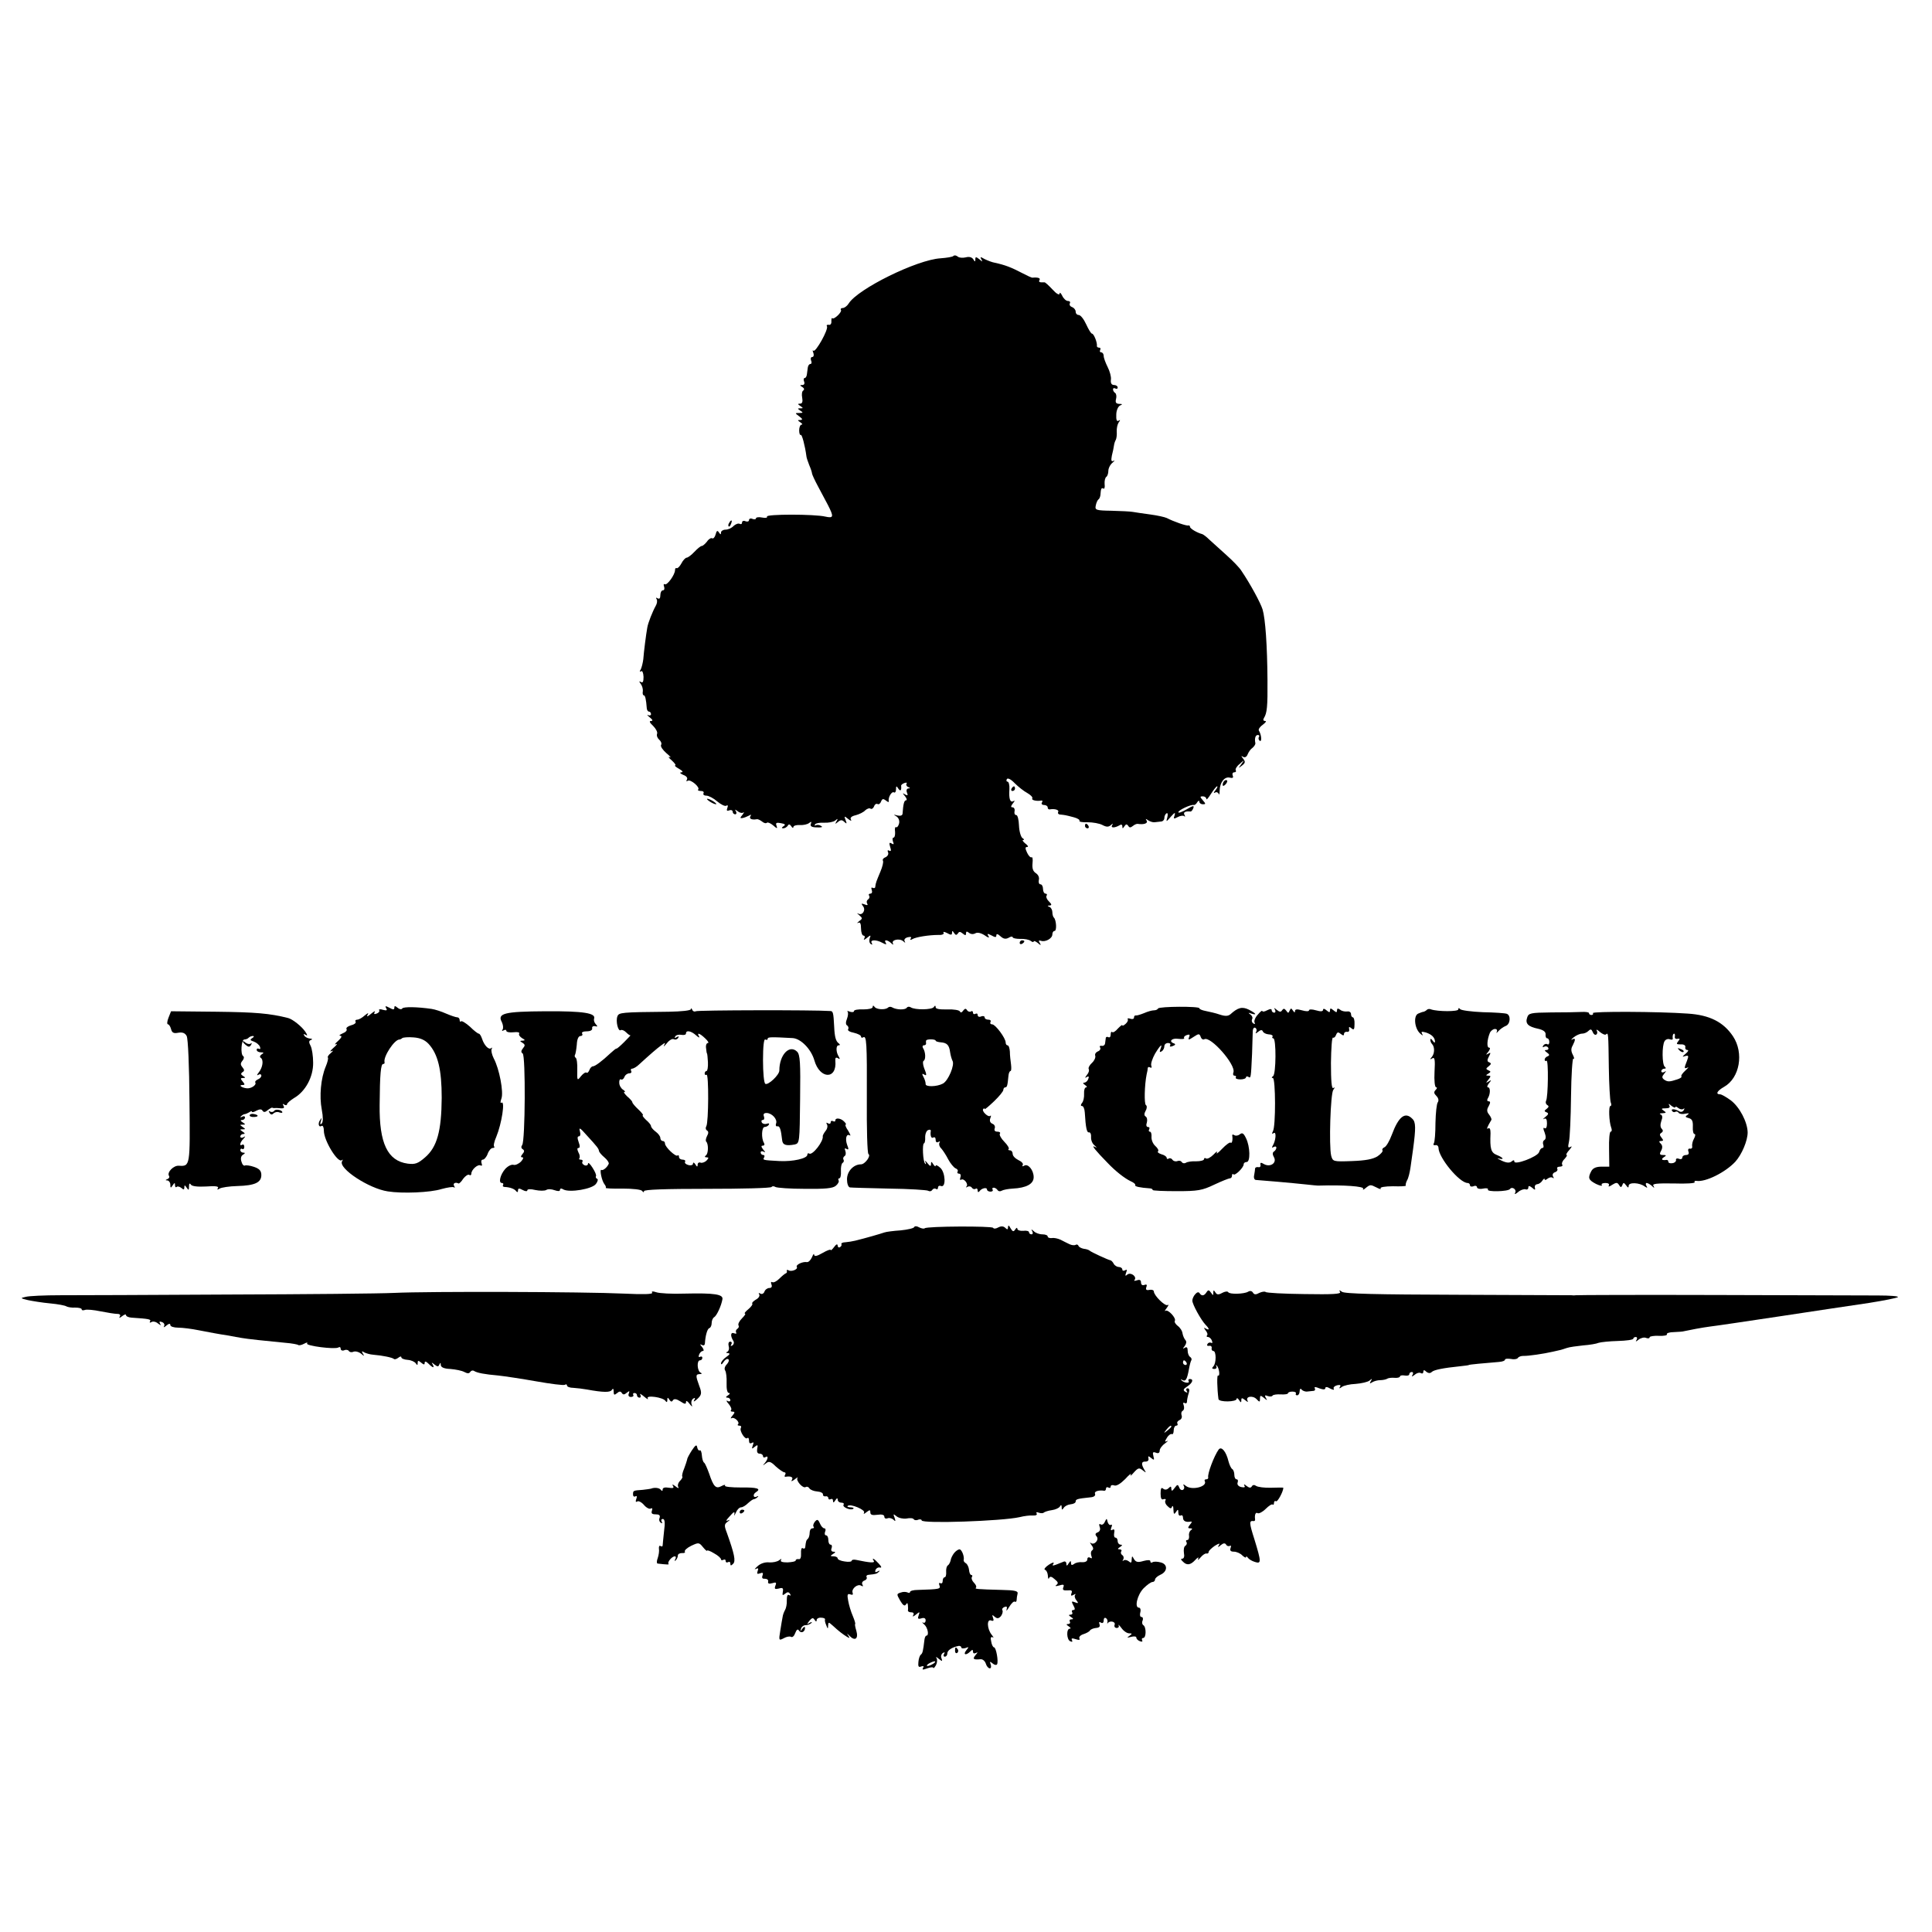 <?xml version="1.0" standalone="no"?>
<!DOCTYPE svg PUBLIC "-//W3C//DTD SVG 20010904//EN"
 "http://www.w3.org/TR/2001/REC-SVG-20010904/DTD/svg10.dtd">
<svg version="1.0" xmlns="http://www.w3.org/2000/svg"
 width="828pt" height="828pt" viewBox="0 0 828 828"
 preserveAspectRatio="xMidYMid meet">
<g transform="translate(0,828) scale(0.1,-0.1)"
fill="#000000" stroke="none">
<path d="M4086 7183 c-3 -4 -28 -8 -55 -10 -101 -6 -355 -131 -394 -194 -6
-10 -18 -19 -25 -19 -7 0 -11 -4 -8 -8 6 -9 -30 -43 -37 -36 -3 3 -4 -3 -4
-13 1 -10 -4 -17 -11 -15 -8 1 -11 -2 -8 -6 8 -13 -49 -114 -58 -105 -4 4 -4
0 0 -10 3 -9 1 -17 -5 -17 -6 0 -8 -7 -5 -15 4 -8 2 -15 -3 -15 -5 0 -10 -7
-11 -15 -1 -8 -3 -22 -4 -30 -1 -8 -5 -15 -9 -15 -5 0 -6 -7 -3 -15 4 -9 0
-15 -7 -15 -12 0 -12 -2 0 -9 8 -5 9 -11 3 -15 -5 -3 -7 -17 -4 -31 3 -17 0
-25 -9 -25 -11 0 -11 -2 1 -10 13 -9 13 -10 0 -10 -13 0 -13 -1 0 -10 13 -8
12 -10 -4 -10 -20 0 -20 0 0 -15 14 -11 15 -14 4 -15 -13 0 -13 -1 0 -10 8 -5
11 -10 5 -10 -5 0 -10 -11 -10 -24 0 -13 3 -22 7 -20 5 3 18 -46 24 -91 0 -5
6 -23 12 -38 7 -16 12 -32 12 -36 0 -4 12 -30 26 -56 14 -27 33 -62 42 -79 26
-51 25 -58 -11 -50 -46 11 -256 11 -250 0 3 -5 -6 -7 -21 -4 -14 3 -26 1 -26
-3 0 -5 -7 -6 -15 -3 -8 4 -15 1 -15 -5 0 -6 -7 -8 -15 -5 -8 4 -15 1 -15 -6
0 -6 -5 -8 -10 -5 -6 3 -17 -1 -26 -9 -8 -9 -24 -16 -35 -16 -10 0 -19 -6 -19
-12 0 -10 -2 -10 -9 0 -6 10 -10 8 -14 -8 -3 -12 -10 -20 -15 -17 -4 3 -15 -3
-22 -14 -8 -10 -18 -19 -23 -19 -4 0 -18 -11 -31 -25 -13 -14 -28 -25 -33 -25
-5 0 -16 -11 -23 -25 -7 -13 -16 -22 -20 -20 -4 2 -7 -1 -7 -8 0 -20 -34 -67
-44 -61 -5 3 -6 -2 -3 -10 3 -9 1 -16 -5 -16 -6 0 -11 -9 -11 -21 0 -13 -4
-18 -12 -13 -7 4 -8 3 -4 -4 4 -6 2 -19 -4 -29 -13 -23 -33 -73 -36 -93 -5
-27 -15 -105 -17 -135 -2 -16 -7 -36 -11 -44 -6 -9 -5 -12 1 -8 6 4 10 -6 11
-24 0 -20 -3 -27 -11 -22 -9 5 -9 3 -1 -8 6 -8 10 -22 9 -31 -2 -10 0 -18 4
-18 6 0 10 -17 13 -57 1 -7 5 -13 10 -13 4 0 8 -5 8 -11 0 -5 -6 -7 -12 -4 -7
4 -4 -1 6 -9 14 -11 15 -16 6 -16 -9 0 -6 -7 9 -21 12 -12 20 -27 17 -34 -3
-8 2 -19 9 -25 8 -7 12 -17 8 -23 -3 -6 7 -21 23 -35 16 -13 22 -21 14 -17 -8
3 -4 -3 9 -14 13 -12 19 -21 15 -21 -5 -1 2 -7 16 -15 16 -9 19 -15 10 -15 -9
-1 -5 -5 8 -11 14 -5 20 -13 16 -20 -4 -8 -3 -9 4 -5 12 7 54 -29 44 -38 -3
-3 2 -6 12 -6 9 0 14 -4 11 -10 -3 -5 2 -10 12 -10 10 0 31 -11 47 -25 16 -13
33 -22 39 -18 6 4 8 0 4 -10 -4 -11 -2 -14 9 -10 7 3 14 0 14 -6 0 -6 5 -11
11 -11 5 0 7 6 3 13 -6 9 -5 9 8 0 8 -7 19 -9 24 -5 4 4 3 -1 -4 -10 -11 -13
-11 -16 0 -14 7 1 19 6 27 10 10 6 12 5 7 -2 -7 -11 6 -17 28 -13 4 1 14 -4
22 -10 8 -7 17 -9 21 -5 3 3 15 -2 26 -11 17 -15 20 -16 15 -2 -5 12 -1 15 19
11 18 -3 21 -7 11 -13 -9 -6 -9 -9 -1 -9 6 0 15 5 19 11 4 8 9 7 15 -2 5 -8 9
-9 9 -4 0 6 12 10 28 9 15 -1 33 3 40 9 9 7 11 6 7 -4 -4 -10 4 -15 26 -15 20
-1 27 1 18 6 -7 5 -17 6 -23 3 -5 -3 -6 -2 -3 4 3 5 21 8 39 7 18 -1 39 3 47
9 12 10 13 9 6 -3 -7 -12 -6 -13 6 -3 12 10 18 10 28 0 10 -9 11 -8 5 8 -7 18
-6 19 11 5 10 -8 16 -10 12 -3 -5 8 2 15 20 19 15 4 34 13 41 21 8 7 18 11 23
7 5 -3 12 2 15 10 3 9 10 13 15 10 5 -3 12 2 15 11 5 12 9 13 21 4 8 -7 13 -8
12 -3 -4 16 13 44 22 38 5 -3 9 3 9 13 0 15 2 16 10 3 9 -13 14 -8 12 12 -1 3
5 9 14 12 8 3 13 2 9 -3 -3 -5 1 -12 7 -14 10 -4 10 -6 1 -6 -7 -1 -10 -8 -6
-18 5 -12 3 -14 -8 -8 -12 8 -12 6 0 -8 7 -9 9 -17 4 -17 -8 0 -12 -15 -15
-58 -1 -7 -9 -10 -22 -7 -18 5 -18 4 -4 -4 10 -7 14 -19 11 -31 -3 -11 -9 -18
-13 -15 -4 2 -6 -7 -4 -20 1 -14 -2 -25 -7 -25 -4 0 -5 -7 -2 -17 5 -11 3 -14
-6 -8 -10 6 -11 2 -6 -15 5 -15 4 -20 -4 -16 -6 4 -9 1 -5 -7 3 -8 -2 -17 -11
-21 -9 -3 -14 -10 -11 -15 3 -5 -2 -26 -11 -47 -17 -41 -20 -47 -22 -65 0 -5
-5 -7 -11 -4 -6 3 -7 -1 -4 -9 3 -9 1 -16 -6 -16 -6 0 -9 -4 -5 -9 3 -5 1 -12
-5 -16 -6 -4 -7 -11 -4 -17 5 -8 1 -9 -11 -4 -14 5 -15 4 -7 -7 14 -16 -1 -42
-19 -33 -8 4 -6 1 3 -6 15 -13 15 -15 0 -26 -9 -7 -11 -10 -4 -7 8 4 12 -3 12
-24 0 -17 5 -31 11 -31 5 0 7 -6 3 -12 -5 -8 0 -7 11 2 17 14 18 13 12 -2 -3
-10 -1 -20 5 -24 7 -4 8 -3 4 4 -9 15 19 16 46 1 15 -8 19 -8 14 0 -10 15 7
14 23 -1 8 -8 11 -8 8 -2 -9 16 28 24 44 10 9 -8 10 -8 6 0 -4 7 2 14 13 17
13 3 18 1 13 -5 -4 -7 -1 -8 7 -3 15 9 71 18 112 18 16 -1 25 4 22 9 -4 6 3 5
15 -1 16 -9 21 -9 21 1 0 10 2 10 9 -1 6 -9 10 -10 16 -2 5 9 10 9 21 0 11 -9
14 -9 14 1 0 9 4 9 13 2 7 -6 18 -7 27 -2 8 5 23 2 39 -8 17 -12 23 -13 17 -4
-7 11 -4 12 13 3 16 -9 21 -9 21 0 0 8 6 7 18 -4 12 -11 22 -13 35 -6 9 6 17
6 17 2 0 -4 15 -7 32 -7 18 1 39 -3 46 -9 6 -5 12 -6 12 -2 0 4 8 1 17 -6 14
-12 16 -12 9 0 -6 9 -5 12 5 9 19 -7 49 10 49 27 0 8 4 15 9 15 11 0 8 46 -2
57 -4 3 -7 14 -7 24 0 9 -6 20 -12 22 -10 4 -10 6 0 6 10 1 10 5 -2 17 -9 8
-14 20 -11 25 4 5 1 9 -4 9 -6 0 -11 9 -11 20 0 11 -5 20 -11 20 -6 0 -9 8 -7
18 3 11 -2 23 -13 30 -12 8 -16 20 -14 42 2 17 0 28 -4 26 -4 -3 -13 6 -19 19
-9 19 -9 25 0 25 7 0 3 7 -8 15 -10 8 -14 15 -9 15 6 0 4 4 -3 8 -7 5 -14 29
-15 54 -1 26 -6 45 -12 45 -5 -1 -9 6 -7 16 2 9 -2 17 -9 17 -8 0 -7 5 2 17 8
9 9 14 3 10 -15 -9 -21 9 -18 51 1 17 -3 32 -8 32 -5 0 -6 5 -3 11 4 6 18 -1
34 -18 15 -15 39 -34 54 -42 14 -8 24 -18 21 -23 -5 -7 18 -13 39 -9 5 1 6 -3
2 -9 -3 -5 1 -10 9 -10 9 0 16 -5 16 -10 0 -6 3 -9 8 -9 22 4 42 -2 37 -11 -3
-5 1 -11 9 -11 19 -2 22 -2 59 -12 15 -4 26 -11 23 -15 -2 -4 14 -7 35 -6 22
0 51 -5 64 -12 17 -9 26 -9 36 0 9 8 10 8 5 -1 -7 -12 11 -12 32 0 7 5 12 3
12 -5 0 -10 2 -10 9 1 6 9 10 10 16 2 5 -9 10 -9 20 -1 7 6 17 10 21 9 26 -4
45 2 38 14 -6 9 -4 9 7 1 8 -5 20 -9 27 -8 6 1 19 2 27 3 8 0 15 7 15 15 0 8
4 17 9 20 5 4 7 -4 4 -16 -6 -22 -6 -22 15 2 16 18 20 20 16 6 -6 -16 -4 -17
13 -8 11 6 24 8 28 4 5 -4 5 -1 1 6 -6 11 4 16 26 14 3 -1 9 6 12 14 5 13 -1
12 -29 -5 -19 -11 -35 -17 -35 -12 0 9 54 34 66 31 4 -1 11 4 15 12 5 7 9 8 9
2 0 -6 7 -11 15 -11 13 0 13 2 0 17 -13 15 -13 17 0 17 8 0 15 -5 15 -11 0 -6
9 4 20 22 11 17 23 32 26 32 4 0 0 -8 -7 -17 -8 -9 -9 -14 -2 -10 6 4 13 1 16
-5 2 -7 4 -1 4 14 1 35 21 61 44 55 12 -3 16 0 12 9 -3 8 0 14 7 14 6 0 9 4 6
9 -3 4 4 17 17 27 21 19 21 19 7 -1 -14 -19 -14 -19 3 -6 14 11 15 16 5 29
-10 13 -10 14 0 8 7 -4 15 0 19 11 4 10 13 23 21 28 7 6 13 15 12 20 -4 20 0
35 11 35 5 0 8 -4 4 -9 -3 -5 -1 -12 4 -16 10 -6 7 27 -4 44 -3 5 5 17 17 25
12 9 17 16 10 16 -8 0 -10 5 -5 13 13 21 16 48 15 162 -1 148 -9 263 -21 303
-9 29 -53 110 -91 166 -8 13 -37 43 -64 67 -27 24 -60 54 -73 66 -13 13 -27
23 -31 24 -20 5 -52 23 -52 31 0 4 -3 7 -7 6 -8 -3 -64 17 -93 32 -9 4 -40 11
-70 15 -30 4 -64 9 -75 11 -10 2 -52 4 -91 5 -67 1 -72 3 -68 22 2 11 7 23 11
26 5 3 8 12 9 19 2 28 4 33 13 28 4 -3 7 6 5 19 -1 14 2 27 7 31 5 3 9 15 9
26 0 11 8 27 18 35 9 8 11 12 4 8 -9 -5 -11 1 -7 22 4 15 8 35 9 43 1 9 5 20
8 25 3 6 5 21 4 35 -1 14 3 31 8 39 8 11 8 13 0 8 -8 -5 -11 4 -10 26 0 18 8
35 16 39 12 5 11 7 -4 7 -13 1 -17 6 -13 21 3 11 1 23 -4 26 -5 3 -9 10 -9 15
0 6 5 7 10 4 6 -3 10 -1 10 4 0 6 -7 11 -16 11 -10 0 -15 8 -13 23 2 12 -5 36
-14 54 -9 18 -17 39 -17 48 0 8 -5 15 -11 15 -5 0 -7 5 -4 10 3 6 1 10 -4 10
-6 0 -11 3 -10 8 2 13 -13 52 -21 52 -4 0 -15 18 -25 40 -10 22 -24 40 -32 40
-7 0 -13 6 -13 14 0 8 -7 17 -16 20 -8 3 -12 10 -9 16 3 5 0 10 -8 10 -8 0
-19 10 -25 23 -6 12 -11 16 -11 8 -1 -7 -14 0 -30 18 -17 18 -32 32 -35 31
-21 -1 -26 1 -21 10 5 8 -6 12 -30 10 -3 -1 -22 8 -43 19 -48 25 -73 35 -119
45 -12 2 -32 10 -44 16 -17 10 -20 10 -13 -2 6 -11 5 -11 -9 1 -14 11 -17 11
-17 0 0 -12 -2 -12 -9 0 -6 9 -18 12 -32 8 -13 -3 -28 -2 -34 3 -7 6 -15 7
-19 3z"/>
<path d="M3125 6039 c-4 -6 -5 -12 -2 -15 2 -3 7 2 10 11 7 17 1 20 -8 4z"/>
<path d="M5247 4933 c-4 -3 -7 -11 -7 -17 0 -6 5 -5 12 2 6 6 9 14 7 17 -3 3
-9 2 -12 -2z"/>
<path d="M4335 4900 c-3 -5 -1 -10 4 -10 6 0 11 5 11 10 0 6 -2 10 -4 10 -3 0
-8 -4 -11 -10z"/>
<path d="M3030 4856 c0 -3 9 -10 20 -16 11 -6 20 -8 20 -6 0 3 -9 10 -20 16
-11 6 -20 8 -20 6z"/>
<path d="M4650 4740 c0 -5 5 -10 11 -10 5 0 7 5 4 10 -3 6 -8 10 -11 10 -2 0
-4 -4 -4 -10z"/>
<path d="M4370 4239 c0 -5 5 -7 10 -4 6 3 10 8 10 11 0 2 -4 4 -10 4 -5 0 -10
-5 -10 -11z"/>
<path d="M1655 3959 c6 -9 2 -11 -13 -7 -12 4 -20 3 -17 -2 3 -4 -2 -11 -11
-14 -10 -4 -13 -2 -8 7 4 6 -3 3 -16 -8 -14 -12 -20 -14 -15 -5 6 11 3 10 -12
-2 -11 -10 -25 -18 -32 -18 -7 0 -10 -4 -7 -9 3 -5 -6 -12 -19 -15 -14 -4 -23
-11 -20 -16 4 -6 -4 -14 -17 -19 -13 -6 -17 -10 -9 -10 8 -1 4 -9 -10 -22 -13
-11 -17 -18 -9 -14 8 4 4 -3 -10 -15 -14 -12 -18 -19 -10 -15 10 4 9 2 -2 -8
-10 -8 -15 -16 -13 -19 3 -3 -1 -20 -9 -39 -21 -50 -28 -127 -17 -184 6 -33 6
-53 0 -60 -7 -7 -8 -3 -4 10 5 16 5 17 -3 5 -11 -15 -6 -34 7 -25 5 2 9 -7 9
-21 0 -43 61 -141 77 -126 5 4 5 2 1 -5 -17 -30 115 -117 196 -129 62 -10 183
-5 230 10 26 7 50 11 54 7 4 -3 4 0 0 7 -6 10 5 17 19 10 2 -2 12 7 20 20 9
12 21 20 26 17 5 -4 9 -1 9 5 0 17 28 42 40 35 6 -3 7 1 4 9 -3 9 -1 16 5 16
6 0 16 11 21 25 5 14 15 25 21 25 7 0 10 3 7 6 -4 3 0 22 9 42 23 56 39 157
22 146 -5 -3 -5 4 0 18 10 27 -9 128 -33 172 -8 16 -12 34 -9 40 3 6 3 8 -2 4
-10 -9 -30 12 -39 40 -4 12 -10 22 -14 22 -4 0 -21 13 -38 30 -18 16 -35 26
-38 23 -3 -4 -6 -1 -6 5 0 7 -5 12 -10 12 -6 0 -27 7 -48 16 -20 9 -48 18 -62
20 -61 9 -121 10 -126 2 -3 -5 -12 -4 -20 3 -11 9 -14 9 -14 0 0 -9 -5 -9 -21
0 -17 9 -20 8 -14 -2z m182 -153 c40 -44 56 -110 56 -231 -1 -143 -20 -211
-71 -255 -31 -27 -43 -31 -75 -27 -86 12 -122 87 -120 252 1 131 5 175 15 175
5 0 7 3 6 8 -6 23 42 97 64 97 3 0 9 3 12 6 4 3 25 5 48 3 29 -2 49 -11 65
-28z"/>
<path d="M3740 3964 c0 -6 -17 -10 -40 -10 -22 1 -40 -2 -40 -7 0 -5 -8 -6
-17 -3 -10 4 -14 4 -11 1 4 -4 3 -18 -2 -31 -6 -14 -6 -26 1 -29 5 -4 7 -11 4
-16 -4 -5 7 -12 24 -15 17 -4 31 -11 31 -16 0 -5 4 -7 9 -4 15 10 17 -22 16
-262 -1 -128 2 -235 7 -238 12 -7 -15 -44 -32 -44 -32 0 -60 -30 -60 -64 0
-18 5 -34 13 -35 6 -1 82 -3 168 -5 85 -1 160 -6 166 -9 7 -4 14 -3 18 3 4 6
11 8 16 5 5 -4 9 -1 9 5 0 7 6 10 13 7 22 -8 19 58 -3 78 -11 10 -20 14 -20 9
0 -5 -5 -2 -10 6 -8 13 -10 13 -10 1 0 -11 -4 -10 -16 5 -8 10 -12 12 -8 4 4
-8 3 -12 -1 -7 -10 8 -13 87 -5 87 3 0 6 12 5 27 0 14 6 28 13 30 7 3 12 1 11
-4 -3 -20 2 -34 11 -28 6 3 10 -1 10 -10 0 -10 5 -13 12 -9 6 4 8 3 4 -4 -3
-6 0 -17 8 -24 7 -8 21 -29 30 -47 9 -17 24 -35 31 -38 8 -3 12 -9 9 -14 -3
-5 0 -9 6 -9 7 0 9 -7 6 -16 -3 -8 -2 -13 3 -10 12 8 33 -19 23 -29 -4 -5 -2
-5 5 -1 6 3 14 2 18 -4 4 -6 11 -8 16 -5 5 4 9 0 9 -7 0 -8 3 -9 8 -3 9 13 32
18 32 7 0 -5 7 -9 15 -9 8 0 12 4 9 9 -3 4 -1 8 5 8 5 0 13 -5 16 -10 4 -6 12
-7 18 -3 7 4 28 8 47 9 59 3 90 20 90 49 0 31 -25 60 -41 49 -7 -4 -9 -3 -6 3
4 6 -5 15 -18 21 -14 7 -25 18 -25 27 0 8 -5 15 -12 15 -6 0 -9 3 -5 6 3 3 -5
17 -19 31 -13 13 -22 29 -19 34 4 5 -1 9 -10 9 -11 0 -15 5 -12 14 3 8 -1 17
-10 20 -9 4 -13 12 -9 23 4 10 4 14 0 11 -3 -4 -13 0 -21 8 -9 8 -13 18 -9 21
3 4 6 4 6 0 0 -3 18 12 40 33 22 21 40 43 40 49 0 6 4 11 8 11 8 0 10 7 14 50
1 11 5 20 9 20 3 0 4 12 2 28 -2 15 -5 39 -5 55 -1 15 -5 27 -10 27 -4 0 -8 5
-8 12 0 19 -44 78 -58 78 -7 0 -10 5 -7 10 3 6 -1 10 -9 10 -9 0 -16 4 -16 10
0 5 -7 7 -15 4 -8 -4 -15 -1 -15 6 0 6 -4 8 -10 5 -5 -3 -10 -1 -10 5 0 6 -4
9 -9 5 -5 -3 -13 0 -17 6 -4 8 -9 7 -16 -2 -6 -9 -11 -10 -14 -4 -2 6 -27 10
-54 9 -32 -1 -50 2 -50 9 0 8 -3 9 -8 1 -8 -12 -81 -13 -99 -1 -6 4 -14 3 -17
-2 -7 -10 -45 -9 -63 2 -5 3 -13 3 -17 -1 -11 -11 -50 -9 -58 3 -5 7 -8 6 -8
-1z m270 -144 c0 -3 10 -6 21 -7 28 -2 37 -12 41 -43 2 -14 7 -30 10 -36 11
-17 -18 -86 -41 -98 -26 -14 -77 -15 -74 -1 0 6 -3 18 -9 29 -7 13 -7 16 1 12
13 -9 14 -4 1 28 -5 14 -6 28 -1 30 9 6 8 37 -3 54 -4 6 -2 12 3 12 6 0 10 3
10 8 -1 4 -1 9 0 12 1 8 41 7 41 0z"/>
<path d="M4963 3958 c-2 -5 -10 -8 -18 -8 -8 0 -26 -5 -42 -12 -15 -6 -31 -11
-35 -10 -5 1 -8 -3 -8 -9 0 -6 -7 -8 -16 -5 -8 3 -13 2 -11 -2 3 -4 -1 -13 -9
-20 -8 -7 -14 -10 -14 -6 0 4 -8 -3 -19 -14 -10 -12 -21 -19 -25 -15 -3 3 -6
-1 -6 -11 0 -9 -4 -14 -10 -11 -5 3 -11 1 -11 -4 -1 -6 -2 -17 -3 -23 -1 -7
-8 -12 -15 -10 -7 1 -10 -2 -6 -8 3 -5 -1 -13 -10 -16 -9 -4 -14 -12 -11 -19
2 -7 -4 -21 -14 -30 -11 -10 -17 -22 -14 -27 3 -5 0 -16 -8 -25 -9 -12 -9 -15
-1 -9 9 5 11 2 7 -8 -3 -9 -11 -16 -18 -16 -6 0 -4 -5 4 -10 8 -5 10 -10 5
-10 -6 0 -10 -12 -9 -27 1 -16 -3 -34 -9 -40 -6 -8 -6 -13 0 -13 6 0 11 -12
12 -27 4 -68 9 -88 18 -86 6 1 10 -8 9 -20 -1 -12 5 -28 14 -35 13 -12 13 -12
0 -6 -14 7 6 -18 56 -69 35 -37 74 -67 99 -79 14 -6 23 -14 20 -17 -3 -6 20
-11 63 -14 6 0 12 -3 12 -7 0 -3 46 -5 103 -5 90 0 109 3 161 28 32 15 62 27
67 27 5 0 9 5 9 12 0 6 3 9 6 5 7 -7 44 29 44 43 0 6 6 10 13 10 16 0 15 66
-3 102 -10 21 -16 25 -26 17 -7 -6 -18 -8 -24 -4 -6 4 -10 3 -9 -2 3 -17 -1
-36 -7 -30 -3 3 -20 -9 -36 -26 -17 -18 -27 -25 -23 -17 4 8 -2 5 -14 -8 -12
-12 -26 -20 -32 -17 -5 4 -9 2 -9 -3 0 -5 -15 -9 -33 -9 -18 1 -38 -2 -44 -6
-6 -4 -14 -3 -18 2 -3 6 -12 8 -19 5 -8 -3 -17 0 -21 5 -3 6 -11 9 -16 6 -5
-4 -9 -2 -9 3 0 5 -10 12 -22 15 -12 4 -19 9 -15 13 4 4 -2 14 -12 23 -10 9
-17 26 -16 39 1 12 -2 22 -7 22 -5 0 -6 5 -3 10 3 6 1 10 -5 10 -7 0 -9 8 -5
19 3 11 1 22 -5 26 -7 4 -7 12 0 25 6 10 6 21 1 24 -8 5 -6 86 3 131 3 11 5
24 5 28 1 5 5 5 11 2 5 -3 7 0 4 8 -3 8 5 31 16 51 23 38 34 47 23 19 -4 -11
-3 -14 5 -9 7 4 12 14 12 22 0 8 7 14 16 14 8 0 12 -4 9 -10 -4 -6 1 -7 11 -3
11 4 13 8 6 11 -25 8 -11 24 17 20 17 -2 28 -1 26 3 -3 4 2 10 11 13 12 4 15
2 10 -9 -5 -13 -2 -13 19 1 23 15 25 15 31 0 3 -9 10 -13 15 -10 26 16 137
-110 125 -142 -3 -8 -1 -14 5 -14 6 0 8 -4 5 -8 -2 -4 6 -8 20 -8 13 0 24 4
24 9 0 4 5 5 10 2 11 -7 11 -7 16 100 1 44 3 88 3 98 1 10 6 15 11 12 6 -4 7
-12 3 -18 -4 -8 -1 -7 9 1 11 9 17 9 20 2 2 -6 13 -12 25 -13 12 0 19 -5 17
-9 -3 -4 -2 -8 3 -8 13 0 12 -154 -1 -162 -7 -5 -7 -8 -1 -8 12 0 13 -210 0
-229 -5 -10 -4 -12 4 -7 12 8 9 -33 -5 -55 -4 -8 -3 -9 4 -5 7 4 12 3 12 -3 0
-5 -5 -13 -10 -16 -7 -4 -7 -13 0 -25 13 -24 -16 -44 -43 -29 -13 8 -17 7 -15
-3 2 -7 -3 -12 -9 -10 -7 1 -13 -1 -14 -5 0 -5 -2 -17 -4 -29 -3 -12 1 -21 8
-21 19 -1 157 -13 212 -19 28 -3 55 -6 60 -5 102 3 194 -3 187 -14 -3 -5 1 -5
9 2 21 17 22 17 48 4 13 -7 21 -9 18 -4 -4 5 19 9 53 9 32 -1 57 0 55 3 -2 2
0 12 5 22 6 9 12 35 15 56 3 21 8 56 11 78 12 90 12 116 -3 130 -31 32 -59 10
-88 -68 -10 -27 -24 -51 -32 -54 -7 -3 -11 -9 -8 -13 3 -4 -7 -16 -22 -26 -20
-12 -51 -18 -109 -20 -81 -3 -82 -2 -89 23 -10 42 -3 266 9 282 7 10 8 13 0 8
-7 -4 -10 29 -10 108 1 62 4 111 9 108 4 -2 10 3 13 12 5 12 9 13 20 4 10 -8
14 -8 14 0 0 6 6 10 13 9 6 -2 11 3 9 11 -2 11 0 12 10 4 10 -9 13 -5 13 18 1
16 -3 29 -7 29 -4 0 -8 6 -8 14 0 8 -8 13 -17 11 -10 -1 -24 2 -30 8 -9 6 -13
6 -13 -3 0 -10 -3 -10 -15 0 -12 10 -15 10 -15 0 0 -10 -3 -10 -15 0 -9 8 -15
8 -15 2 0 -7 -10 -8 -30 -2 -17 5 -30 5 -30 0 0 -5 -13 -5 -30 0 -21 6 -30 5
-30 -3 0 -8 -3 -7 -9 2 -7 11 -9 11 -14 0 -5 -12 -7 -12 -15 0 -7 9 -11 10
-17 2 -5 -9 -11 -9 -23 1 -12 10 -14 10 -8 1 4 -7 2 -13 -3 -13 -6 0 -11 5
-11 10 0 7 -6 7 -20 0 -11 -6 -20 -7 -20 -3 -1 4 -9 -3 -20 -16 -11 -12 -17
-28 -13 -34 3 -6 1 -7 -6 -3 -6 4 -8 12 -5 18 4 6 0 15 -7 20 -11 8 -10 9 4 4
26 -8 20 1 -11 17 -29 14 -47 9 -79 -20 -10 -8 -22 -9 -46 -1 -17 6 -44 12
-59 15 -16 3 -28 8 -28 12 0 9 -171 8 -177 -1z"/>
<path d="M2961 3955 c-1 -6 -40 -10 -94 -11 -205 -2 -215 -3 -221 -20 -8 -20
3 -66 14 -59 5 3 15 -1 23 -9 8 -8 16 -14 19 -13 2 1 -10 -12 -27 -29 -16 -16
-31 -29 -33 -28 -2 1 -13 -8 -26 -20 -36 -34 -66 -56 -75 -56 -5 0 -12 -7 -15
-16 -4 -9 -9 -14 -12 -11 -4 3 -14 -3 -24 -15 -16 -21 -17 -20 -16 26 1 27 -2
50 -7 53 -4 2 -5 8 -3 12 3 4 6 24 8 44 1 23 7 37 16 37 7 0 10 5 7 10 -4 6 5
10 19 10 16 0 25 5 24 13 -2 6 4 11 12 9 12 -3 12 -1 3 9 -6 6 -9 17 -7 23 9
24 -44 33 -207 32 -179 -1 -209 -9 -188 -47 5 -11 7 -25 3 -31 -4 -7 -3 -8 4
-4 7 4 12 3 12 -2 0 -5 14 -8 31 -6 17 2 27 0 24 -6 -3 -5 3 -13 12 -19 14 -8
15 -10 3 -11 -13 0 -13 -2 -1 -9 12 -8 12 -12 2 -24 -8 -10 -9 -17 -1 -22 13
-8 11 -375 -2 -392 -5 -7 -5 -14 2 -18 8 -5 8 -11 -1 -21 -8 -10 -8 -14 0 -14
6 0 3 -8 -6 -18 -10 -10 -25 -17 -33 -14 -9 2 -24 -6 -35 -18 -21 -24 -30 -60
-14 -60 5 0 8 -4 5 -8 -3 -5 0 -9 7 -9 22 -1 42 -8 49 -18 5 -6 8 -5 8 3 0 10
5 10 20 2 11 -6 20 -7 20 -1 0 5 14 6 34 1 19 -4 40 -4 47 0 7 5 23 4 36 -1
15 -5 23 -5 23 2 0 6 6 7 15 1 27 -14 123 2 139 24 8 10 10 21 5 22 -5 2 -7 7
-5 11 3 4 -4 20 -15 37 -10 16 -19 24 -19 17 0 -7 -7 -10 -15 -7 -8 4 -12 10
-9 15 3 5 0 9 -7 9 -7 0 -9 3 -6 6 3 4 2 15 -4 25 -6 13 -6 19 0 19 7 0 7 9 1
25 -6 17 -6 25 1 25 6 0 8 9 4 23 -5 17 2 13 29 -18 46 -50 52 -58 53 -68 1
-5 11 -17 23 -27 12 -10 20 -22 19 -27 -5 -14 -24 -31 -31 -27 -10 6 1 -48 13
-62 5 -6 7 -13 5 -15 -2 -2 30 -4 72 -3 44 0 80 -4 84 -10 5 -7 8 -7 8 -1 0 7
93 10 271 10 149 0 273 3 276 8 2 4 10 4 16 0 7 -4 64 -8 127 -8 87 -1 119 2
132 13 10 8 15 19 12 23 -3 5 -1 9 3 9 5 0 8 14 7 30 -1 17 2 33 7 36 5 3 7 9
4 14 -3 5 -1 11 4 15 6 3 7 13 4 22 -4 11 -3 14 5 9 9 -5 10 -1 3 16 -10 27
-4 51 11 42 5 -4 2 5 -7 20 -10 14 -14 26 -11 26 4 0 1 6 -6 13 -14 15 -38 18
-38 5 0 -5 -4 -6 -10 -3 -5 3 -10 1 -10 -5 0 -6 -5 -8 -12 -4 -7 4 -8 3 -4 -5
4 -6 2 -19 -6 -28 -7 -9 -12 -19 -12 -22 5 -21 -44 -84 -58 -75 -4 3 -8 1 -8
-5 0 -16 -62 -30 -120 -27 -72 4 -72 4 -65 16 3 6 1 10 -4 10 -6 0 -11 5 -11
11 0 5 6 7 13 3 8 -5 8 -2 -2 9 -9 12 -10 17 -2 17 7 0 9 5 5 12 -12 19 -10
68 3 68 6 0 15 4 18 10 3 5 0 7 -8 4 -8 -3 -18 -1 -22 5 -3 6 -2 11 4 11 6 0
8 7 5 15 -4 10 0 15 11 15 23 0 48 -27 41 -45 -3 -8 0 -14 6 -12 10 2 15 -14
20 -59 2 -21 16 -26 54 -19 21 5 21 10 23 194 2 158 0 191 -13 204 -33 32 -76
-14 -76 -81 0 -19 -48 -64 -60 -57 -6 3 -10 49 -10 101 0 61 4 93 10 89 6 -3
10 -2 10 3 0 8 15 8 107 3 35 -2 79 -47 93 -95 23 -82 98 -84 90 -2 -1 12 2
16 11 11 8 -6 10 -4 4 6 -13 20 -13 49 -1 49 7 0 7 3 1 8 -13 9 -18 28 -20 72
-3 61 -5 67 -17 67 -69 5 -569 4 -576 -1 -6 -3 -13 0 -15 6 -3 7 -6 9 -6 3z
m22 -112 c11 -10 17 -12 13 -5 -11 18 2 15 26 -8 12 -11 17 -20 12 -20 -6 0
-10 -10 -8 -22 1 -13 3 -23 4 -23 1 0 3 -17 4 -37 1 -21 -2 -38 -6 -38 -4 0
-8 -5 -8 -11 0 -5 4 -8 8 -5 10 6 9 -205 -1 -221 -4 -6 -3 -14 3 -18 7 -4 7
-12 0 -24 -5 -10 -7 -21 -3 -24 10 -11 9 -52 -2 -59 -6 -5 -5 -8 3 -8 10 0 10
-3 0 -14 -7 -7 -19 -11 -25 -9 -7 3 -13 -1 -13 -8 0 -11 -3 -11 -10 1 -5 8
-10 10 -10 3 0 -6 -9 -9 -20 -6 -11 3 -17 9 -14 14 3 5 -2 9 -10 9 -9 0 -16 5
-16 12 0 6 -3 9 -6 6 -7 -8 -54 36 -54 51 0 6 -4 11 -10 11 -5 0 -10 6 -10 13
0 7 -9 19 -20 27 -11 8 -20 19 -20 24 0 5 -10 17 -22 27 -11 11 -17 19 -13 19
4 0 -4 11 -19 25 -14 13 -26 27 -26 31 0 4 -10 15 -22 25 -11 11 -17 19 -12
19 5 0 2 5 -6 10 -8 5 -16 18 -16 29 -1 11 3 18 7 15 5 -3 12 2 15 10 3 9 13
16 21 16 8 0 11 5 8 10 -3 6 -1 10 4 10 6 0 20 8 30 18 47 43 77 69 95 82 18
13 19 13 12 0 -4 -8 1 -4 12 9 10 13 24 21 30 17 6 -3 14 -1 18 5 5 8 3 9 -6
4 -8 -5 -11 -4 -6 3 3 6 15 9 26 7 11 -2 20 0 20 6 0 15 22 11 43 -8z"/>
<path d="M6115 3952 c-4 -4 -10 -7 -13 -8 -4 0 -15 -4 -24 -8 -21 -9 -16 -63
8 -85 11 -10 14 -11 9 -2 -6 10 -2 11 16 6 25 -8 39 -22 39 -40 0 -5 -5 -3
-10 5 -5 8 -10 10 -10 4 0 -6 3 -14 7 -18 12 -12 12 -40 0 -55 -10 -12 -9 -13
1 -7 11 7 13 -5 10 -58 -2 -37 1 -66 7 -66 5 0 4 -5 -2 -11 -9 -9 -8 -15 3
-26 9 -9 11 -20 6 -27 -5 -6 -9 -46 -10 -88 0 -43 -3 -82 -7 -88 -4 -6 -1 -9
7 -8 7 2 13 -4 13 -12 1 -42 90 -150 125 -150 5 0 10 -4 10 -10 0 -5 7 -7 15
-4 8 4 15 1 15 -4 0 -6 12 -9 26 -6 14 3 23 1 21 -4 -7 -11 86 -9 94 2 10 13
31 -3 22 -17 -3 -7 2 -5 13 4 10 9 25 14 32 12 6 -3 12 1 12 7 0 9 4 9 16 0
12 -11 15 -11 12 0 -2 8 3 14 10 15 7 0 17 7 22 15 5 8 10 11 10 6 0 -5 6 -3
13 3 8 6 18 7 22 3 5 -4 5 -1 1 6 -4 7 -1 15 8 18 9 3 13 10 10 15 -3 5 2 9
11 9 9 0 14 4 10 9 -3 5 2 17 11 25 8 9 12 16 8 16 -4 0 1 10 12 22 10 12 13
18 5 13 -11 -6 -12 -2 -7 21 4 16 8 104 9 196 1 91 6 164 10 161 5 -3 4 4 -2
16 -8 15 -9 27 -1 40 13 26 13 34 -2 26 -7 -4 -4 1 6 9 11 9 27 16 36 16 9 0
21 5 28 12 9 9 13 7 18 -5 3 -9 10 -14 15 -11 5 3 6 11 2 17 -3 7 3 4 14 -6
11 -9 23 -14 26 -10 10 9 10 5 12 -143 1 -72 5 -139 8 -148 4 -9 3 -16 -1 -16
-9 0 -6 -68 3 -92 4 -10 3 -18 -2 -18 -5 0 -8 -34 -7 -75 l1 -75 -33 0 c-23 0
-37 -6 -44 -19 -16 -30 -12 -38 20 -55 17 -8 28 -10 25 -5 -4 5 3 9 15 9 13 0
18 -4 15 -11 -4 -6 3 -5 14 3 18 11 23 11 30 -1 7 -11 9 -11 14 0 4 12 7 11
16 -1 8 -11 11 -12 11 -2 0 16 47 14 69 -3 11 -7 13 -7 7 3 -4 6 -3 12 1 12 5
0 15 -6 22 -12 11 -11 13 -10 7 0 -6 9 14 11 87 10 53 -2 93 1 90 5 -3 5 1 7
8 6 38 -6 123 36 166 82 28 31 53 90 53 126 -1 44 -34 108 -72 137 -19 14 -40
26 -46 26 -21 0 -13 15 17 32 67 38 86 145 38 217 -41 61 -100 91 -194 97
-125 9 -412 10 -406 2 2 -5 -1 -8 -6 -8 -6 0 -11 3 -11 8 0 4 -15 6 -32 5 -18
-1 -77 -2 -130 -2 -89 -1 -97 -3 -103 -22 -9 -26 4 -39 47 -48 22 -5 33 -13
32 -24 -1 -9 2 -17 7 -17 5 0 9 -7 9 -16 0 -8 -4 -13 -9 -9 -5 3 -13 0 -17 -6
-4 -7 -3 -9 4 -5 6 3 13 2 17 -4 3 -5 0 -10 -7 -10 -10 0 -9 -3 2 -11 11 -8
12 -12 3 -16 -7 -2 -13 -9 -13 -14 0 -6 4 -8 8 -5 9 5 7 -157 -2 -172 -3 -6
-1 -14 5 -18 8 -4 7 -9 -2 -16 -11 -8 -12 -11 -1 -15 10 -4 9 -9 -5 -20 -10
-8 -12 -12 -5 -8 8 4 12 -2 12 -20 0 -15 -4 -24 -10 -20 -7 4 -7 -2 0 -19 6
-17 6 -27 -1 -32 -6 -3 -8 -12 -5 -20 3 -8 1 -14 -4 -14 -5 0 -11 -8 -14 -18
-7 -20 -106 -57 -106 -40 0 7 -4 7 -12 0 -9 -7 -22 -6 -43 4 -16 8 -22 12 -12
9 26 -7 20 4 -8 15 -25 10 -30 26 -27 93 0 17 -3 25 -10 21 -9 -6 -5 5 14 37
1 3 -3 13 -10 22 -10 12 -11 21 -2 36 8 15 8 21 0 21 -6 0 -8 5 -4 12 12 19
12 48 1 48 -5 0 -3 8 4 17 12 15 12 16 -1 8 -13 -8 -13 -7 -1 8 11 14 11 17 0
17 -12 0 -12 2 0 9 11 7 11 9 0 14 -12 5 -11 8 1 17 11 9 12 13 3 17 -10 3
-10 10 -2 25 9 16 8 19 -3 12 -11 -6 -11 -5 1 9 7 10 9 17 3 17 -11 0 -9 33 3
63 4 9 14 17 22 17 8 0 11 -5 8 -12 -4 -7 -1 -6 7 3 7 8 21 18 31 22 20 7 23
45 5 52 -7 3 -53 6 -103 7 -49 2 -93 8 -97 13 -5 6 -8 6 -8 -1 0 -10 -87 -10
-117 0 -6 3 -14 2 -18 -2z m1063 -114 c-2 -7 3 -12 11 -10 11 2 12 0 3 -11 -9
-11 -7 -13 11 -13 13 1 21 -4 20 -11 -2 -7 2 -13 9 -13 6 0 3 -7 -8 -16 -15
-13 -16 -15 -2 -10 15 4 16 1 8 -20 -13 -33 -13 -36 3 -29 6 4 2 -2 -10 -13
-12 -11 -20 -22 -17 -25 3 -3 -5 -9 -18 -13 -33 -11 -41 -11 -56 -1 -10 8 -10
13 0 25 10 13 10 14 1 8 -7 -4 -13 -2 -13 3 0 6 6 11 13 11 7 0 8 3 2 8 -12 8
-13 91 -1 110 4 7 14 11 22 8 8 -3 13 -2 13 2 -2 12 1 22 6 22 3 0 4 -6 3 -12z
m2 -303 c0 4 6 2 13 -4 8 -6 18 -7 22 -3 5 4 5 1 1 -6 -4 -7 -13 -9 -19 -5
-18 11 -38 12 -31 2 3 -5 9 -7 14 -4 5 3 11 1 14 -4 3 -5 16 -7 29 -4 16 3 18
2 9 -5 -11 -7 -10 -10 6 -14 14 -4 18 -13 17 -37 -1 -17 2 -31 7 -31 5 0 4 -9
-2 -20 -6 -10 -9 -25 -8 -32 2 -7 -2 -12 -9 -11 -7 2 -10 -4 -7 -12 4 -9 0
-15 -10 -15 -9 0 -16 -5 -16 -11 0 -6 -7 -9 -15 -5 -8 3 -14 0 -12 -6 1 -5 -6
-12 -15 -13 -10 -2 -18 1 -18 6 0 5 -3 8 -7 8 -20 -3 -26 2 -13 11 13 8 12 10
-3 10 -14 0 -16 4 -8 18 7 13 6 23 -1 30 -9 9 -9 12 1 12 10 0 11 3 2 14 -9
11 -9 16 -1 21 8 5 8 11 2 17 -7 7 -7 19 -2 34 6 15 5 24 -3 28 -7 2 -3 5 8 5
17 1 17 3 5 11 -12 8 -10 10 8 10 16 0 21 4 16 13 -5 8 -2 8 9 -2 9 -7 17 -10
17 -6z"/>
<path d="M7197 3779 c7 -7 15 -10 18 -7 3 3 -2 9 -12 12 -14 6 -15 5 -6 -5z"/>
<path d="M722 3918 c-6 -15 -7 -28 -2 -28 4 0 10 -9 13 -20 4 -16 11 -20 31
-16 18 3 29 -1 36 -14 6 -11 11 -129 12 -280 3 -278 3 -279 -45 -276 -23 2
-52 -28 -43 -43 4 -5 0 -12 -6 -14 -10 -4 -10 -6 0 -6 6 -1 12 -9 12 -18 0
-15 2 -16 10 -3 8 12 10 12 10 1 0 -8 3 -11 7 -8 3 4 12 2 20 -4 10 -9 13 -8
13 2 0 11 2 11 10 -1 8 -12 10 -12 10 5 0 13 3 16 8 8 5 -7 28 -10 65 -8 40 3
56 1 51 -7 -5 -7 -2 -8 7 -2 8 5 42 10 76 11 75 2 103 15 103 47 0 18 -8 27
-31 35 -17 6 -35 8 -39 6 -5 -3 -12 4 -15 16 -5 14 -2 25 6 30 10 6 11 9 2 9
-7 0 -13 5 -13 11 0 5 4 8 8 5 5 -3 9 1 9 9 0 8 -4 12 -9 9 -13 -8 -10 10 5
25 10 11 10 13 0 7 -7 -4 -13 -2 -13 3 0 6 6 11 13 11 8 0 7 4 -3 10 -13 9
-13 10 0 10 13 0 13 1 0 10 -13 9 -13 10 0 10 13 0 13 1 0 10 -10 6 -11 10 -2
10 6 0 12 5 12 11 0 5 -6 7 -12 3 -8 -4 -10 -3 -5 2 5 5 12 9 15 9 4 0 13 4
20 8 6 5 12 6 12 2 0 -3 9 -1 19 5 14 7 22 7 26 0 5 -8 12 -7 22 2 9 7 18 12
20 11 1 -2 6 -2 11 -2 4 1 15 0 26 -1 12 -1 16 2 11 11 -5 8 -4 10 3 5 7 -4
12 -3 12 1 0 5 14 17 30 27 49 28 83 91 82 152 0 28 -5 61 -11 72 -8 15 -8 22
2 25 7 3 5 6 -5 6 -9 1 -20 6 -24 13 -5 7 -3 8 6 3 9 -6 8 -1 -2 14 -16 23
-54 53 -73 58 -79 20 -140 25 -306 27 l-196 2 -11 -28z m359 -87 c-11 -7 -9
-10 7 -15 11 -4 23 -14 26 -22 3 -8 2 -12 -4 -9 -6 3 -10 1 -10 -4 0 -6 8 -11
18 -11 13 0 14 -2 3 -9 -7 -5 -9 -11 -4 -14 14 -9 9 -42 -8 -63 -9 -11 -9 -15
-1 -10 6 4 12 2 12 -4 0 -6 -7 -13 -15 -16 -8 -4 -13 -9 -11 -13 7 -11 -19
-28 -38 -25 -22 3 -35 14 -16 14 10 0 10 3 0 15 -10 12 -10 15 1 15 12 0 12 2
0 9 -9 6 -10 10 -2 16 9 5 9 10 0 21 -9 11 -9 17 0 28 7 8 8 17 3 20 -12 7 -8
71 5 71 6 0 15 3 19 8 4 4 12 7 18 7 6 0 5 -4 -3 -9z"/>
<path d="M1040 3817 c0 -2 6 -10 14 -16 11 -9 16 -9 22 1 4 7 4 10 -1 6 -4 -4
-14 -3 -22 3 -7 6 -13 9 -13 6z"/>
<path d="M1175 3519 c-4 -5 -11 -6 -17 -3 -7 5 -8 2 -3 -5 5 -9 11 -9 17 -3 6
6 17 8 24 5 8 -3 14 -3 14 0 0 10 -30 16 -35 6z"/>
<path d="M1070 3500 c0 -5 9 -8 20 -7 21 1 18 10 -5 13 -8 1 -15 -2 -15 -6z"/>
<path d="M3918 3021 c-2 -5 -28 -11 -58 -14 -30 -2 -62 -6 -70 -9 -14 -5 -79
-24 -124 -35 -12 -3 -31 -6 -43 -7 -11 0 -19 -4 -17 -8 2 -4 0 -9 -6 -13 -5
-3 -10 0 -10 7 -1 8 -6 6 -15 -6 -8 -11 -15 -17 -15 -13 0 4 -16 -2 -35 -13
-24 -14 -35 -16 -36 -7 0 6 -4 2 -9 -11 -6 -13 -15 -22 -22 -21 -19 3 -49 -12
-43 -21 6 -10 -24 -22 -36 -14 -5 3 -8 2 -7 -3 2 -4 0 -9 -4 -10 -5 -2 -17
-12 -28 -23 -12 -12 -25 -18 -30 -15 -6 3 -7 -1 -4 -9 4 -10 1 -16 -9 -16 -8
0 -18 -7 -21 -16 -3 -8 -11 -12 -17 -8 -8 4 -9 3 -5 -4 3 -6 -3 -16 -15 -22
-11 -7 -18 -14 -15 -17 3 -3 -5 -14 -17 -24 -12 -10 -19 -18 -14 -19 4 0 -2
-9 -13 -20 -12 -12 -18 -25 -15 -30 3 -5 1 -11 -5 -15 -6 -4 -8 -11 -5 -16 3
-5 -1 -6 -9 -3 -15 6 -17 -11 -3 -33 4 -6 2 -15 -4 -19 -8 -4 -9 -3 -5 4 4 7
2 12 -5 12 -6 0 -9 -8 -6 -20 3 -10 0 -21 -7 -24 -6 -2 -5 -5 4 -5 10 -1 8 -6
-8 -17 -12 -8 -22 -21 -22 -27 0 -7 5 -4 11 6 6 9 14 15 20 12 5 -4 2 -13 -6
-22 -9 -9 -12 -20 -7 -27 4 -6 7 -30 6 -53 -1 -27 3 -43 10 -43 6 0 4 -5 -4
-10 -10 -6 -11 -10 -2 -10 6 0 12 -5 12 -11 0 -5 -6 -7 -12 -3 -7 4 -5 -2 5
-13 9 -11 14 -23 10 -26 -3 -4 -1 -7 7 -7 10 0 10 -4 -1 -17 -8 -9 -9 -14 -4
-11 12 7 37 -17 28 -26 -4 -3 -1 -6 6 -6 7 0 9 -4 6 -10 -7 -12 19 -53 28 -43
4 3 7 -1 7 -11 0 -11 4 -14 12 -10 8 5 9 2 4 -11 -5 -15 -4 -16 8 -6 13 11 15
9 11 -8 -2 -14 1 -21 11 -21 8 0 14 -5 14 -11 0 -5 5 -7 10 -4 14 9 12 -8 -2
-25 -11 -12 -10 -12 4 -2 13 11 21 9 43 -13 16 -14 32 -25 37 -25 5 0 6 -5 3
-10 -4 -6 -3 -10 2 -9 22 4 34 -2 27 -13 -5 -8 -1 -8 12 2 10 8 16 11 12 6 -9
-10 23 -47 35 -39 5 3 12 1 16 -6 4 -6 19 -12 33 -13 15 -1 26 -7 25 -13 -1
-5 4 -9 11 -8 6 2 12 -2 12 -8 0 -5 5 -7 10 -4 6 3 10 0 10 -7 0 -9 3 -9 10 2
6 10 10 11 10 3 0 -7 7 -13 16 -13 8 0 13 -4 9 -9 -6 -11 33 -26 42 -17 4 3
-2 6 -12 6 -10 0 -16 3 -12 6 11 11 78 -17 70 -29 -4 -7 1 -6 10 2 15 11 17
11 17 -1 0 -10 8 -13 30 -10 19 3 30 0 30 -8 0 -7 6 -10 14 -7 7 3 19 0 25 -6
9 -9 10 -7 5 8 -7 18 -6 18 9 6 9 -7 28 -11 42 -9 14 3 28 2 31 -3 2 -4 11 -6
19 -2 8 3 15 1 15 -3 0 -15 346 -3 420 14 19 5 45 8 57 7 12 -1 19 3 16 8 -4
6 0 8 9 4 9 -3 19 -3 22 1 4 3 19 8 34 10 15 2 30 9 34 15 5 9 8 8 8 -3 0 -12
2 -12 9 -2 4 7 18 14 29 15 12 1 22 6 22 12 0 10 7 12 64 18 14 1 22 7 19 15
-5 10 15 17 40 13 4 0 7 4 7 10 0 5 5 7 10 4 6 -3 10 -2 10 4 0 6 7 8 15 5 9
-4 27 7 47 27 17 19 28 27 24 19 -4 -8 2 -4 13 9 18 20 23 22 38 10 15 -12 16
-12 8 1 -15 25 -14 37 4 36 9 0 15 5 13 13 -3 12 0 12 12 2 12 -10 14 -9 9 9
-4 16 -2 19 11 14 10 -4 16 -1 16 9 0 8 10 22 23 31 12 9 16 14 9 10 -11 -5
-11 -2 -1 14 7 12 17 18 21 16 4 -3 8 4 8 15 0 12 5 21 11 21 5 0 8 4 5 9 -3
5 1 11 9 15 8 3 12 12 9 20 -3 8 -1 17 5 20 6 4 7 14 4 23 -4 10 -2 14 4 10 5
-3 10 -1 10 6 0 7 3 22 7 35 5 14 3 22 -4 22 -6 0 -8 -5 -4 -12 5 -7 3 -8 -6
-3 -11 7 -9 12 8 23 23 15 29 32 11 32 -5 0 -8 -4 -5 -9 7 -11 -21 -8 -31 4
-4 4 -3 5 4 1 14 -8 20 1 28 44 3 18 8 37 11 41 2 4 0 10 -6 14 -5 3 -10 15
-10 26 0 14 -4 18 -12 13 -10 -6 -10 -5 -1 7 7 9 9 19 4 25 -5 5 -11 18 -13
29 -1 11 -11 26 -21 33 -9 7 -15 17 -12 21 7 12 -30 52 -41 43 -4 -4 -2 2 6
12 8 11 10 17 4 13 -11 -6 -58 40 -59 58 0 6 -9 9 -19 7 -13 -3 -17 1 -13 12
4 10 1 13 -9 9 -8 -3 -14 1 -14 11 0 10 -6 13 -17 9 -10 -3 -15 -3 -11 1 12
14 -15 35 -30 24 -9 -8 -11 -7 -6 7 5 13 4 16 -4 11 -7 -4 -12 -2 -12 3 0 6
-7 11 -15 11 -7 0 -18 6 -22 14 -4 8 -11 15 -15 15 -10 2 -82 35 -88 41 -3 3
-14 7 -25 8 -11 2 -22 8 -23 13 -2 5 -8 7 -12 4 -5 -3 -17 -2 -27 3 -10 5 -27
13 -38 19 -11 5 -28 9 -37 7 -10 -1 -18 2 -18 7 0 5 -10 9 -23 9 -13 0 -29 6
-36 13 -11 10 -13 10 -7 0 4 -7 2 -13 -3 -13 -6 0 -11 4 -11 9 0 5 -11 8 -25
6 -14 -1 -25 3 -25 9 0 6 -4 5 -9 -3 -7 -11 -11 -10 -20 5 -7 13 -10 15 -11 5
0 -11 -3 -12 -12 -3 -7 7 -17 8 -29 2 -10 -6 -20 -7 -23 -2 -5 8 -284 7 -293
-2 -3 -3 -14 -1 -24 4 -10 6 -19 6 -21 1z m1167 -581 c3 -5 1 -10 -4 -10 -6 0
-11 5 -11 10 0 6 2 10 4 10 3 0 8 -4 11 -10z m-65 -274 c0 -2 -8 -10 -17 -17
-16 -13 -17 -12 -4 4 13 16 21 21 21 13z"/>
<path d="M1690 2739 c-63 -3 -383 -6 -710 -7 -327 -2 -651 -3 -720 -3 -69 0
-136 -3 -150 -7 -24 -5 -23 -6 10 -14 19 -4 62 -11 95 -14 33 -3 65 -9 70 -13
6 -3 22 -6 37 -5 16 0 28 -3 28 -7 0 -5 6 -6 14 -3 8 3 38 0 67 -6 30 -6 62
-11 72 -11 11 0 15 -5 10 -12 -4 -7 0 -6 10 2 9 7 17 10 17 5 0 -5 10 -10 23
-11 75 -5 86 -7 80 -16 -3 -6 -1 -7 6 -3 6 4 19 2 28 -6 12 -9 15 -9 9 -1 -5
9 -2 11 8 7 9 -3 13 -11 9 -18 -4 -6 1 -5 10 3 11 9 17 10 17 2 0 -6 15 -11
34 -11 18 0 58 -5 87 -11 59 -11 76 -15 129 -23 19 -4 44 -8 55 -10 21 -4 104
-13 189 -21 27 -2 51 -7 54 -9 2 -3 14 -1 25 5 11 6 17 7 13 1 -6 -10 119 -26
134 -17 6 4 10 1 10 -5 0 -7 7 -10 15 -7 8 4 17 2 20 -3 3 -5 12 -7 20 -3 9 3
23 -1 32 -8 14 -12 16 -12 8 0 -6 10 -4 12 6 5 8 -4 25 -9 39 -10 38 -3 82
-12 88 -18 3 -3 11 -1 19 5 7 6 13 7 13 2 0 -5 12 -10 27 -11 15 -1 30 -8 35
-15 6 -9 8 -9 8 2 0 11 3 11 15 1 11 -9 15 -10 15 -1 0 8 6 7 16 -3 19 -19 28
-21 18 -3 -6 9 -4 9 8 -1 13 -10 17 -10 21 0 4 9 6 9 6 -2 1 -10 14 -16 41
-17 23 -2 49 -7 60 -13 13 -7 21 -7 25 0 4 6 11 8 16 5 13 -9 47 -15 104 -20
28 -3 101 -14 163 -25 62 -11 117 -18 123 -15 5 4 9 2 9 -3 0 -5 12 -10 28
-10 15 -1 41 -4 57 -7 71 -13 100 -13 107 -2 5 8 8 6 8 -7 0 -15 3 -16 14 -7
10 9 16 9 21 1 5 -8 11 -8 21 1 12 9 13 9 9 -3 -4 -9 0 -15 9 -15 8 0 13 4 10
9 -3 4 0 8 5 8 6 0 11 -4 11 -10 0 -5 5 -10 11 -10 5 0 7 6 3 13 -4 6 3 3 16
-8 13 -11 20 -15 16 -8 -9 15 66 5 76 -11 5 -7 8 -6 8 4 0 12 2 12 9 1 6 -9
11 -10 15 -2 5 7 15 6 32 -5 18 -12 24 -13 24 -3 0 8 6 5 15 -7 11 -14 14 -15
9 -3 -3 10 0 20 7 25 8 5 10 3 4 -7 -5 -8 1 -6 12 4 20 18 22 26 10 57 -16 44
-16 50 1 51 10 0 12 3 5 6 -15 6 -18 53 -3 53 6 0 10 5 10 11 0 5 -4 7 -10 4
-6 -3 -7 1 -4 9 3 9 11 16 16 16 6 0 4 8 -3 17 -10 11 -10 14 -1 9 7 -4 12 -2
13 6 2 33 10 63 19 66 6 2 10 12 10 22 0 10 5 22 11 25 11 7 30 48 35 76 5 22
-33 28 -161 25 -55 -2 -110 1 -123 6 -15 5 -21 4 -17 -2 4 -7 -37 -8 -122 -4
-170 8 -838 10 -983 3z"/>
<path d="M5123 2734 c-7 -7 -13 -20 -13 -28 0 -16 37 -83 57 -104 17 -17 17
-25 1 -16 -10 6 -10 5 -1 -8 7 -8 10 -18 6 -21 -3 -4 -2 -7 4 -7 6 0 14 -7 17
-16 3 -8 2 -12 -3 -9 -5 3 -13 1 -16 -5 -4 -6 -1 -9 7 -8 7 2 12 -3 11 -9 -2
-7 2 -13 7 -13 13 0 13 -53 0 -66 -7 -7 -6 -11 4 -11 8 0 12 5 9 11 -3 6 -2 8
2 3 10 -9 15 -48 5 -42 -5 3 -4 -56 2 -101 2 -14 78 -13 78 1 0 5 5 3 10 -5 8
-12 10 -12 10 -1 0 11 3 11 17 0 9 -8 14 -9 10 -3 -11 19 21 25 38 8 13 -14
15 -14 15 2 0 14 2 15 17 3 14 -12 16 -12 8 0 -6 11 -4 13 8 8 9 -3 18 -3 21
2 3 4 19 6 35 5 17 -1 31 1 31 5 0 4 9 7 19 7 11 0 17 -4 15 -8 -3 -4 0 -8 5
-8 6 0 11 8 11 18 0 9 4 13 8 7 4 -5 14 -9 22 -9 8 1 21 2 28 3 7 0 10 5 7 11
-4 7 3 7 19 0 17 -6 26 -6 26 1 0 6 8 6 21 -2 12 -6 19 -7 15 -1 -3 5 3 12 14
15 13 3 18 1 13 -6 -5 -9 -3 -9 8 -1 8 6 34 12 59 13 25 2 51 8 59 14 12 10
13 9 6 -2 -6 -11 -5 -12 6 -5 8 5 23 9 34 9 11 0 25 3 30 6 6 4 20 5 33 4 12
-1 22 2 22 6 0 4 9 6 20 4 11 -2 20 0 20 6 0 5 5 9 11 9 5 0 7 -6 3 -12 -6 -9
-3 -9 9 0 9 8 21 11 27 7 5 -3 10 -1 10 6 0 8 4 9 13 0 9 -7 17 -7 23 -1 9 9
47 17 125 25 19 2 34 4 34 5 0 2 67 8 128 13 15 1 27 5 27 10 0 4 11 5 25 3
13 -3 27 -1 30 4 3 5 13 9 23 9 21 -1 88 9 127 18 17 4 32 7 35 8 3 1 14 4 25
8 11 4 43 8 70 11 28 2 57 7 66 11 9 3 46 7 83 8 36 1 66 5 66 10 0 4 5 7 11
7 5 0 7 -6 3 -12 -6 -9 -3 -9 9 1 9 7 24 11 32 7 8 -3 15 -2 15 3 0 4 18 7 40
6 21 -1 37 2 34 7 -3 4 11 9 30 9 20 1 39 2 44 4 17 4 80 16 112 20 19 2 154
22 300 44 146 22 317 48 380 57 63 10 119 21 124 25 4 4 -34 7 -85 7 -52 0
-362 1 -690 2 -327 1 -600 0 -605 -1 -5 -1 -13 -1 -19 0 -5 0 -226 1 -490 2
-342 1 -484 4 -494 13 -11 8 -13 8 -8 -1 6 -9 -31 -11 -153 -9 -88 1 -163 5
-166 9 -4 3 -16 1 -27 -4 -14 -8 -22 -8 -27 1 -5 8 -13 9 -21 4 -17 -10 -79
-12 -85 -2 -3 5 -15 3 -26 -3 -16 -9 -23 -8 -29 2 -7 11 -9 11 -9 -1 0 -13 -1
-13 -10 0 -8 12 -12 13 -19 2 -10 -16 -21 -18 -30 -4 -4 6 -11 4 -18 -4z"/>
<path d="M2965 2064 c-10 -16 -20 -33 -20 -39 -1 -5 -7 -23 -13 -39 -7 -16
-10 -31 -8 -34 3 -2 -2 -11 -10 -19 -8 -8 -11 -20 -7 -26 4 -7 -2 -5 -12 3
-12 9 -16 10 -11 2 6 -9 1 -11 -18 -8 -16 3 -26 0 -26 -7 0 -8 -3 -8 -8 -2 -6
9 -28 11 -42 5 -3 -1 -18 -3 -35 -5 -42 -3 -42 -3 -42 -20 0 -8 5 -11 10 -8 6
4 8 -1 4 -11 -4 -11 -3 -15 4 -11 5 4 19 -3 29 -15 10 -12 24 -19 29 -15 7 3
8 0 5 -9 -4 -12 0 -16 16 -16 15 0 20 -4 17 -15 -4 -8 -1 -17 5 -21 7 -4 8 -3
4 4 -4 7 -2 12 5 12 8 0 10 -16 5 -52 -3 -29 -6 -57 -6 -61 0 -5 -4 -6 -9 -3
-5 4 -8 -2 -7 -11 2 -10 -1 -28 -5 -40 -5 -13 -5 -23 -1 -24 43 -5 51 -5 47
-1 -6 7 15 32 27 32 5 0 6 -6 2 -12 -4 -8 -3 -10 2 -5 5 5 9 14 9 20 0 7 8 11
18 11 9 -1 15 2 12 6 -3 5 9 16 27 25 32 15 34 15 51 -6 9 -11 17 -18 17 -15
0 4 14 -1 30 -11 17 -9 30 -21 30 -26 0 -4 5 -5 10 -2 6 3 10 1 10 -5 0 -6 5
-8 10 -5 6 3 10 1 10 -6 0 -10 3 -10 12 -1 12 12 5 43 -27 133 -12 31 -11 37
3 47 11 8 12 10 2 6 -10 -5 -9 0 4 14 22 25 26 27 23 10 -2 -7 1 -3 7 10 5 12
15 22 22 22 7 0 20 8 30 18 10 9 21 17 25 17 4 0 11 4 16 9 5 5 3 6 -4 2 -15
-8 -18 10 -3 19 24 15 5 21 -64 20 -42 0 -72 3 -69 8 3 5 -4 4 -15 -2 -24 -13
-34 -3 -53 54 -8 22 -17 43 -21 46 -5 3 -9 17 -10 31 -1 15 -5 25 -9 22 -4 -2
-9 3 -11 13 -2 13 -7 11 -23 -13z"/>
<path d="M5223 2068 c-20 -28 -49 -105 -45 -120 1 -5 -3 -8 -9 -8 -5 0 -8 -3
-6 -7 14 -24 -55 -42 -81 -21 -10 8 -13 8 -9 1 4 -6 3 -14 -3 -18 -6 -3 -13 1
-16 10 -6 14 -8 14 -20 -2 -10 -14 -13 -15 -14 -4 0 12 -3 12 -12 3 -7 -7 -16
-8 -23 -2 -8 7 -11 1 -11 -21 0 -21 4 -28 13 -24 8 2 11 0 8 -5 -4 -6 0 -17 9
-25 11 -11 16 -12 19 -2 3 6 6 1 6 -13 1 -20 3 -22 11 -10 8 13 10 12 10 -3 0
-10 5 -15 10 -12 6 3 10 -1 10 -9 0 -15 12 -21 34 -17 5 1 4 -5 -4 -13 -10
-13 -10 -16 1 -16 10 0 10 -3 3 -8 -6 -4 -10 -15 -8 -24 1 -10 -2 -18 -7 -18
-6 0 -8 -4 -4 -9 3 -5 1 -12 -5 -16 -6 -3 -8 -17 -6 -31 3 -14 0 -24 -7 -24
-7 0 -7 -4 2 -12 17 -18 33 -16 54 7 10 11 16 13 12 5 -4 -8 1 -6 10 5 9 11
21 19 26 17 5 -1 9 2 9 7 0 5 12 16 26 26 18 11 24 12 18 4 -6 -12 -5 -12 8
-1 11 9 18 10 23 2 3 -6 11 -8 16 -5 5 3 6 -1 3 -9 -4 -11 0 -16 14 -16 11 0
28 -7 36 -16 9 -8 16 -12 16 -7 0 4 4 3 8 -3 4 -6 17 -14 30 -18 28 -9 28 -1
-2 97 -23 72 -23 81 -3 78 4 0 6 2 6 7 -3 19 2 33 11 27 5 -3 21 5 34 18 14
14 27 22 30 19 3 -3 6 0 6 7 0 7 4 10 9 7 6 -4 31 42 31 58 0 1 -24 1 -52 0
-29 -1 -58 3 -65 8 -7 5 -14 5 -18 -2 -5 -8 -11 -7 -23 2 -9 8 -13 8 -9 1 5
-7 0 -9 -14 -6 -12 3 -18 11 -15 19 3 8 1 14 -4 14 -6 0 -10 9 -10 19 0 11 -4
22 -9 25 -5 3 -12 18 -16 33 -10 42 -30 66 -42 51z"/>
<path d="M3170 1799 c0 -5 5 -7 10 -4 6 3 10 8 10 11 0 2 -4 4 -10 4 -5 0 -10
-5 -10 -11z"/>
<path d="M3492 1758 c-6 -8 -9 -18 -5 -21 3 -4 1 -7 -5 -7 -7 0 -12 -8 -12
-18 0 -10 -3 -22 -7 -26 -8 -7 -9 -11 -12 -37 0 -5 -5 -8 -11 -4 -5 3 -8 -7
-7 -22 1 -18 -3 -27 -10 -25 -7 1 -13 -1 -13 -6 0 -4 -16 -7 -35 -8 -22 0 -32
3 -28 10 4 7 1 6 -8 -1 -8 -6 -27 -10 -42 -9 -17 2 -37 -4 -50 -16 -12 -11
-16 -16 -8 -12 10 5 13 3 8 -9 -4 -12 -2 -14 10 -10 12 5 15 2 11 -9 -4 -10
-1 -15 10 -14 9 0 16 -5 14 -12 -2 -9 4 -11 18 -7 16 5 19 3 13 -11 -5 -14 -2
-16 15 -12 16 5 20 2 17 -14 -3 -16 -1 -17 10 -8 10 8 15 8 21 -1 4 -7 3 -9
-4 -5 -7 4 -10 -4 -10 -22 1 -16 -3 -35 -8 -43 -4 -7 -9 -20 -10 -29 -2 -8 -6
-35 -10 -59 -7 -42 -6 -43 15 -32 12 7 26 9 31 6 6 -4 14 4 18 16 6 15 11 19
16 11 9 -14 26 -6 26 11 0 7 -4 6 -11 -3 -9 -13 -10 -13 -6 0 2 8 11 15 20 15
8 0 19 4 24 9 5 5 2 6 -7 1 -13 -8 -13 -7 -1 9 11 13 16 14 22 4 6 -9 9 -9 9
-1 0 6 9 11 19 10 11 0 18 -4 17 -7 -2 -3 0 -14 5 -25 6 -17 8 -17 8 -2 1 16
2 16 20 0 26 -24 43 -37 61 -48 12 -7 13 -6 5 6 -7 10 -5 9 5 -1 24 -25 40
-14 30 21 -5 16 -7 29 -5 29 2 0 -2 15 -10 34 -8 18 -17 48 -20 66 -5 26 -3
31 9 27 10 -4 13 -1 10 7 -6 17 22 40 37 30 8 -4 9 -3 5 5 -4 6 0 14 8 17 9 3
13 10 10 15 -3 5 2 10 10 10 30 3 34 4 43 13 5 5 2 6 -6 1 -9 -5 -12 -3 -9 6
3 8 12 13 19 11 9 -2 7 4 -5 17 -20 22 -32 28 -21 11 5 -9 -15 -8 -77 5 -10 2
-18 0 -18 -4 0 -4 -13 -6 -30 -3 -16 2 -30 8 -30 13 0 5 -8 9 -17 9 -15 0 -16
2 -3 10 12 7 12 10 1 10 -7 0 -11 6 -7 15 3 8 1 15 -4 15 -6 0 -10 9 -10 20 0
11 -4 20 -10 20 -5 0 -7 7 -4 15 4 8 2 15 -3 15 -6 0 -14 9 -19 21 -8 18 -12
19 -22 7z"/>
<path d="M4735 1758 c-4 -10 -12 -15 -18 -11 -6 4 -8 0 -4 -11 4 -10 1 -19 -8
-23 -11 -4 -13 -9 -5 -18 12 -14 -11 -40 -26 -27 -4 4 -3 0 4 -10 8 -10 9 -18
3 -22 -6 -4 -7 -14 -4 -23 4 -11 3 -14 -5 -9 -7 4 -12 1 -12 -7 0 -8 -9 -13
-22 -12 -13 1 -29 -2 -35 -8 -9 -6 -13 -5 -13 4 0 11 -2 11 -10 -1 -7 -12 -10
-12 -10 -1 0 7 -6 11 -12 8 -49 -20 -51 -20 -43 -8 4 7 -5 5 -20 -5 -15 -10
-23 -20 -16 -22 6 -2 11 -13 12 -25 0 -12 3 -17 5 -10 4 8 11 7 24 -5 15 -12
17 -18 7 -25 -7 -5 -2 -6 12 -2 19 6 23 4 18 -8 -4 -11 0 -14 18 -13 17 2 22
-1 17 -12 -4 -11 -1 -13 9 -7 8 4 11 5 7 0 -4 -4 -2 -15 5 -23 10 -13 9 -15
-6 -9 -15 6 -16 4 -7 -13 8 -14 8 -20 0 -20 -6 0 -8 -4 -5 -10 3 -5 0 -10 -7
-10 -9 0 -9 -3 2 -10 11 -7 11 -10 2 -10 -7 0 -10 -4 -7 -10 3 -5 0 -10 -7
-10 -9 0 -9 -3 2 -10 8 -5 11 -10 5 -10 -16 0 -14 -48 2 -54 8 -4 11 -2 7 5
-4 8 1 9 16 4 15 -5 20 -3 16 3 -3 6 4 14 16 18 13 4 26 11 29 16 3 5 15 10
26 11 14 1 19 6 15 16 -3 9 -1 12 6 7 7 -4 12 -1 12 9 0 9 4 14 10 10 5 -3 8
-11 6 -18 -1 -7 -1 -9 1 -4 8 13 35 8 30 -6 -3 -8 1 -14 9 -14 7 0 11 5 8 11
-3 6 3 1 12 -11 9 -13 24 -23 33 -23 14 0 14 -2 1 -11 -12 -8 -10 -9 8 -4 12
3 22 2 22 -3 0 -6 7 -13 16 -16 8 -3 12 -2 9 4 -3 6 -1 10 4 10 14 0 14 47 1
55 -5 3 -7 12 -3 20 3 8 1 15 -5 15 -6 0 -8 9 -5 20 3 11 0 20 -6 20 -20 0 -7
55 20 83 15 15 32 27 38 27 6 0 11 5 11 10 0 6 10 15 23 21 32 14 32 46 1 53
-14 4 -29 4 -34 1 -6 -4 -10 -2 -10 4 0 6 -11 6 -30 1 -23 -7 -32 -5 -40 8 -8
15 -9 15 -10 -2 0 -14 -3 -16 -13 -7 -8 6 -18 7 -22 3 -5 -4 -5 -2 -1 5 3 6 2
14 -4 18 -6 4 -8 11 -5 16 4 5 0 9 -7 9 -9 0 -9 3 2 10 10 6 11 10 3 10 -7 0
-13 7 -13 15 0 8 -4 15 -9 15 -6 0 -8 9 -6 20 3 13 0 18 -7 14 -8 -5 -9 -1 -5
10 4 9 3 14 -2 11 -5 -3 -11 3 -14 12 -4 17 -4 17 -12 1z"/>
<path d="M4089 1624 c-7 -9 -14 -23 -15 -32 -2 -8 -7 -18 -12 -21 -5 -3 -8
-16 -7 -28 1 -13 -2 -23 -7 -23 -4 0 -8 -7 -8 -16 0 -8 -4 -12 -10 -9 -6 3 -7
-1 -4 -9 6 -16 3 -17 -93 -20 -18 0 -33 -4 -33 -9 0 -4 -5 -5 -10 -2 -6 3 -19
4 -29 0 -19 -6 -19 -7 -3 -35 11 -19 19 -25 24 -17 6 9 8 8 9 -3 1 -8 1 -18 0
-22 0 -5 6 -8 15 -8 9 0 12 -5 8 -12 -5 -8 0 -7 11 2 17 14 18 13 12 -3 -5
-14 -3 -17 11 -13 12 4 19 1 19 -8 0 -9 -5 -13 -11 -10 -6 3 -4 0 5 -8 15 -13
22 -48 9 -48 -3 0 -7 -8 -8 -17 -6 -50 -8 -58 -15 -64 -5 -3 -10 -18 -11 -32
-2 -19 1 -24 12 -19 10 3 13 1 8 -6 -5 -9 -1 -9 18 -2 14 5 26 6 26 2 0 -4 5
1 11 11 5 9 7 23 3 30 -5 8 -2 7 9 -2 15 -12 17 -12 12 2 -4 8 -1 18 6 23 8 4
10 3 5 -4 -4 -7 -2 -12 3 -12 6 0 11 6 11 14 0 13 19 26 48 32 6 1 12 -2 12
-7 0 -4 8 -5 18 -2 15 6 15 5 3 -10 -15 -19 -1 -23 17 -5 9 9 12 9 12 -1 0 -7
5 -9 13 -5 8 5 8 2 -2 -9 -14 -17 -10 -21 21 -18 9 1 19 -7 23 -19 3 -11 11
-20 17 -20 5 0 7 7 4 16 -5 14 -4 15 8 5 8 -7 16 -8 19 -4 7 12 -4 73 -13 73
-4 0 -10 11 -12 25 -4 16 -1 22 6 18 6 -4 4 1 -4 11 -20 25 -22 69 -2 61 10
-4 12 0 8 11 -5 14 -4 15 7 5 11 -9 17 -8 27 3 6 9 9 19 6 25 -3 5 1 11 9 14
10 4 12 1 9 -11 -3 -9 2 -4 11 11 9 15 19 25 24 23 4 -3 8 0 8 7 0 7 2 19 4
27 3 11 -10 15 -66 16 -112 3 -119 4 -112 10 3 4 -1 13 -9 21 -8 8 -12 19 -9
24 4 5 2 9 -2 9 -5 0 -9 10 -10 22 -1 11 -7 24 -13 28 -7 4 -11 10 -10 14 4
14 -8 46 -18 46 -5 0 -16 -7 -23 -16z m-89 -474 c-8 -5 -19 -10 -25 -10 -5 0
-3 5 5 10 8 5 20 10 25 10 6 0 3 -5 -5 -10z"/>
<path d="M4093 1205 c0 -8 4 -12 9 -9 5 3 6 10 3 15 -9 13 -12 11 -12 -6z"/>
</g>
</svg>
